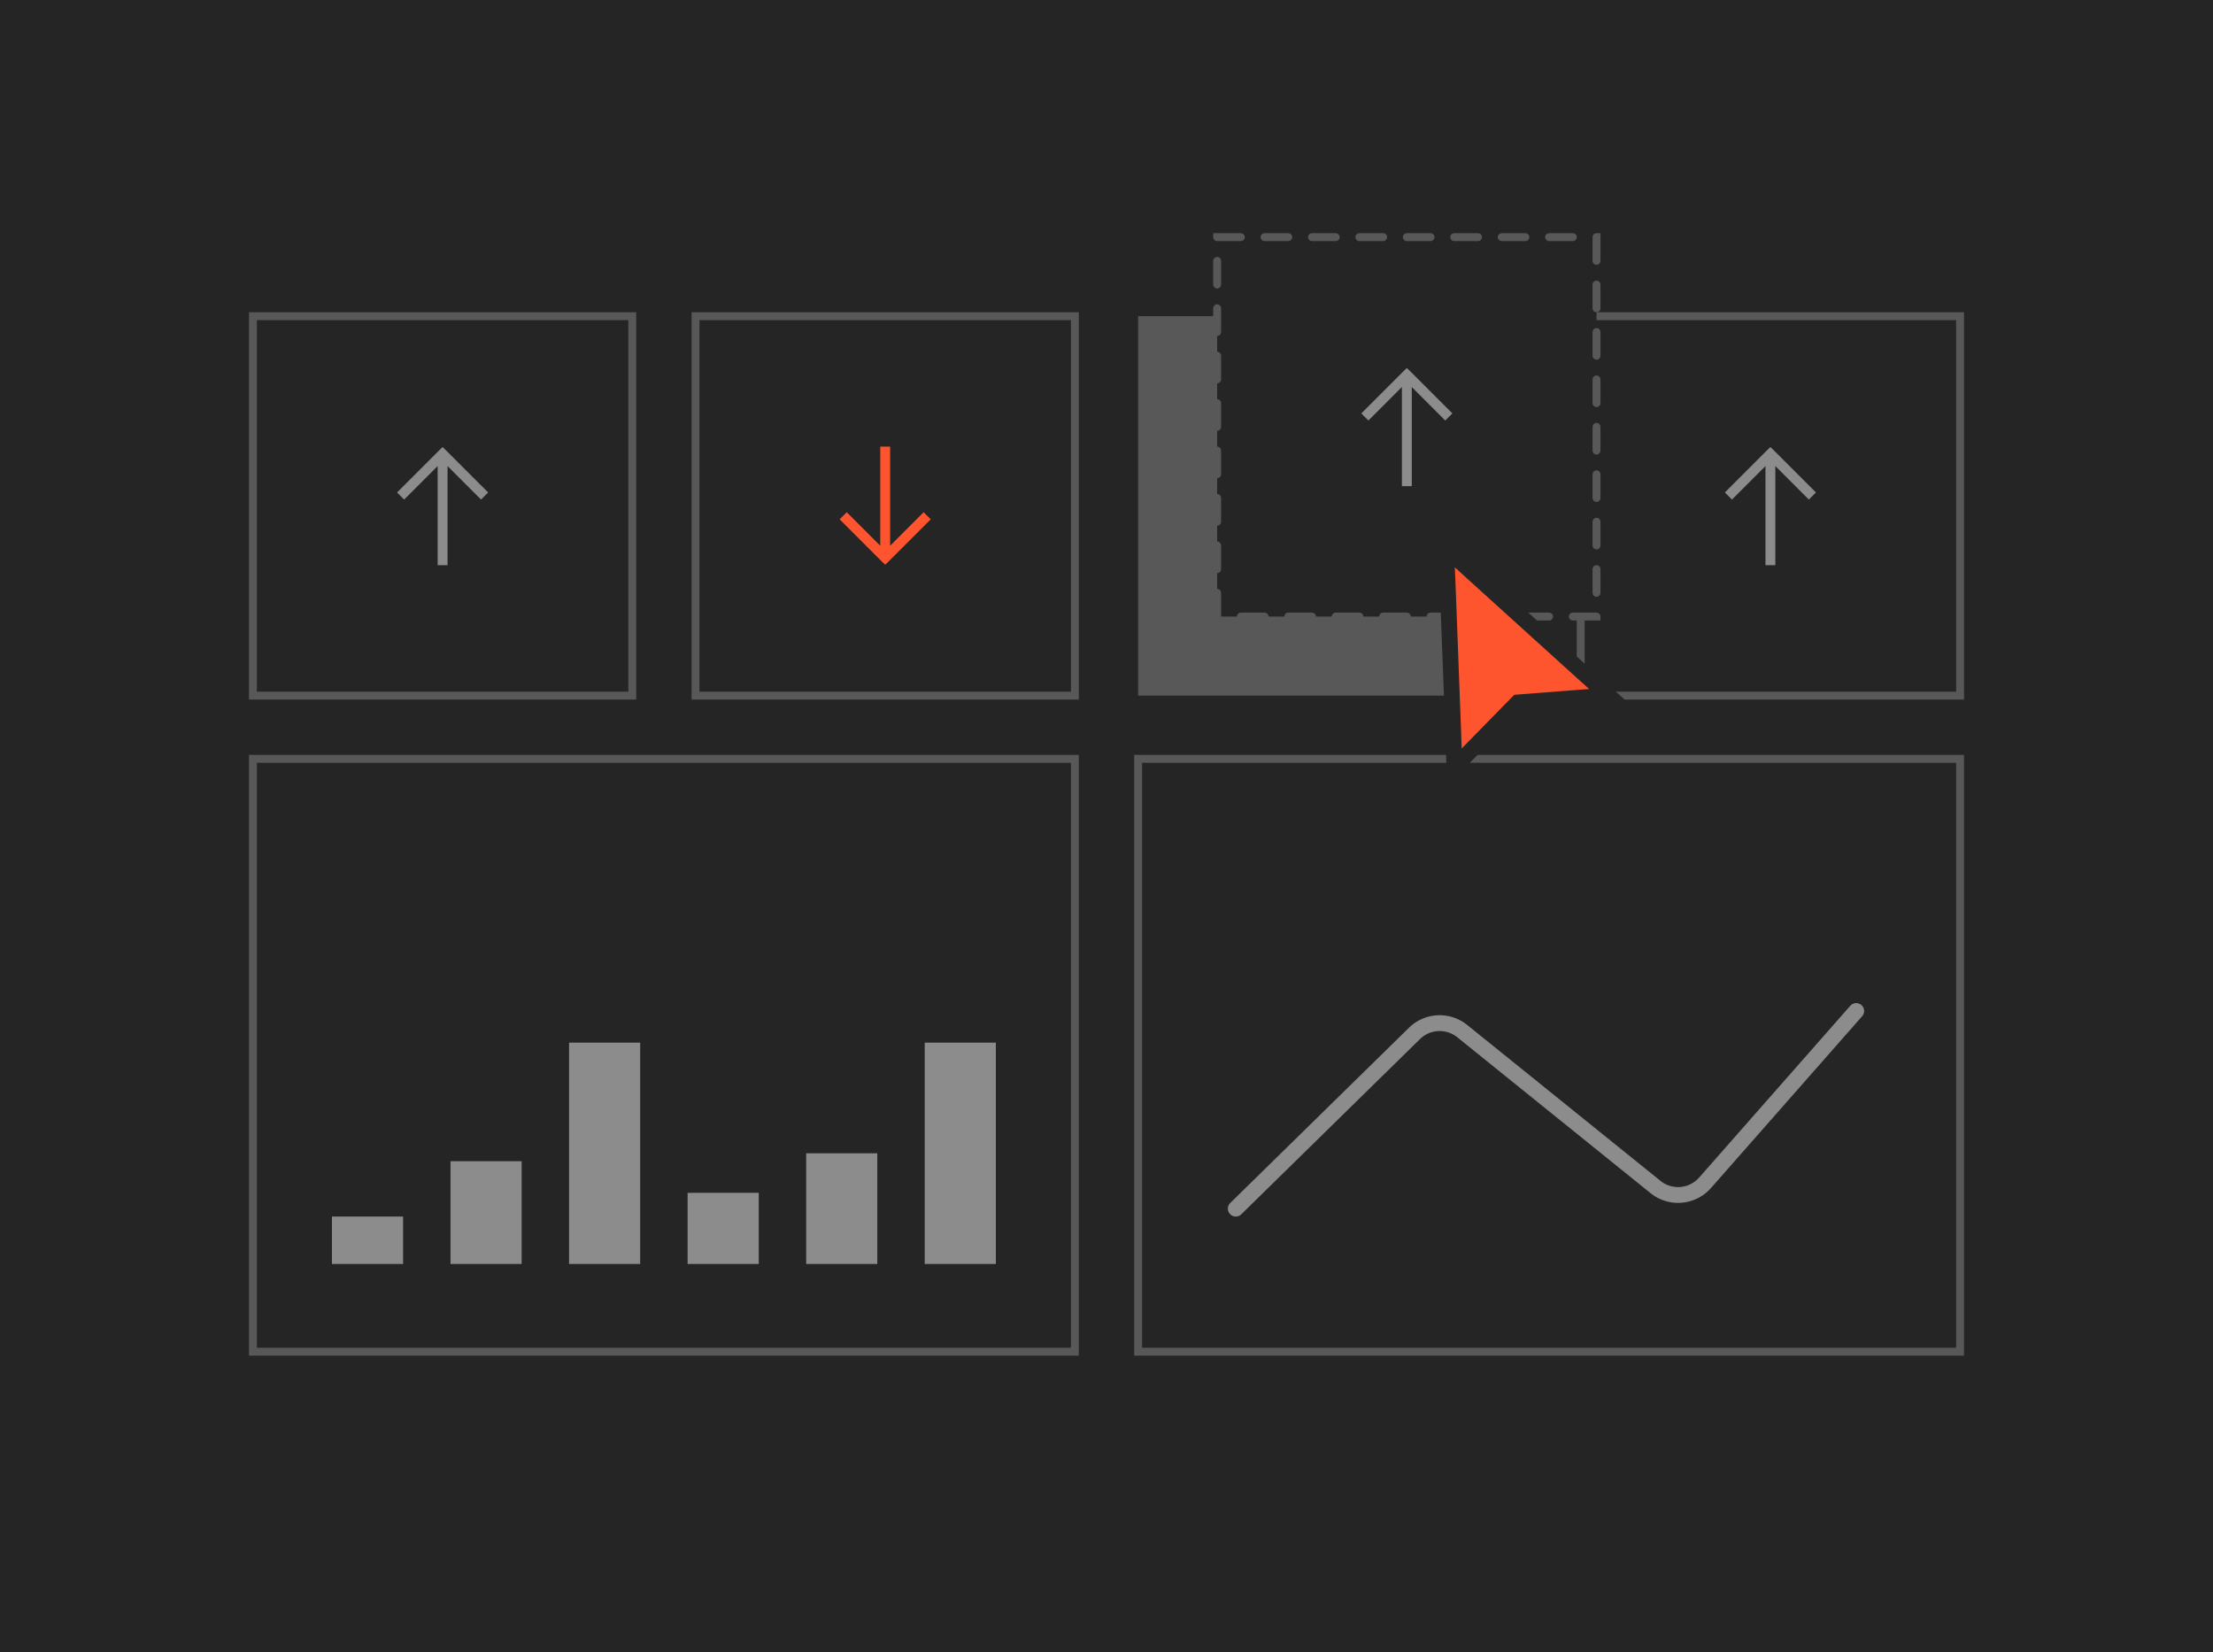 <svg width="280" height="209" viewBox="0 0 280 209" fill="none" xmlns="http://www.w3.org/2000/svg"><path fill="#252525" d="M0 0h280v209H0z"/><path stroke="#585858" stroke-linecap="round" d="M32 40h48v48H32z"/><path d="m50.238 62.3.899.9 4.238-4.24V71.5h1.25V58.96l4.238 4.24.899-.9-5.313-5.312-.449-.43-.45.43-5.312 5.313Z" fill="#8C8C8C"/><path d="m117.762 65.7-.899-.9-4.238 4.24V56.5h-1.25v12.54l-4.238-4.24-.899.9 5.313 5.312.449.43.449-.43 5.313-5.313Z" fill="#FE552E"/><path stroke="#585858" stroke-linecap="round" d="M200 40h48v48h-48z"/><path d="m218.238 62.3.899.9 4.238-4.24V71.5h1.25V58.96l4.238 4.24.899-.9-5.313-5.312-.449-.43-.449.43-5.313 5.313Z" fill="#8C8C8C"/><path stroke="#585858" stroke-linecap="round" d="M88 40h48v48H88z"/><path stroke="#585858" stroke-linecap="round" d="M32 96h104v75H32z"/><path d="M42 153.902h9v6h-9v-6Z" fill="#8C8C8C"/><path d="M72 131.902h9v28h-9v-28Z" fill="#8C8C8C"/><path d="M102 145.902h9v14h-9v-14Z" fill="#8C8C8C"/><path d="M57 146.902h9v13h-9v-13Z" fill="#8C8C8C"/><path d="M87 150.902h9v9h-9v-9Z" fill="#8C8C8C"/><path d="M117 131.902h9v28h-9v-28Z" fill="#8C8C8C"/><path stroke="#585858" stroke-linecap="round" d="M144 96h104v75H144z"/><path d="m234.857 127.902-19.122 21.729a4.549 4.549 0 0 1-6.27.536l-24.458-19.725a4.55 4.55 0 0 0-6.04.293l-22.61 22.167" stroke="#8C8C8C" stroke-width="2" stroke-linecap="round"/><path fill="#585858" d="M144 40h48v48h-48z"/><path fill="#252525" stroke="#585858" stroke-linecap="round" stroke-dasharray="3 3" d="M154 30h48v48h-48z"/><path d="m172.238 52.3.899.9 4.238-4.24V61.5h1.25V48.96l4.238 4.24.899-.9-5.313-5.312-.449-.43-.449.43-5.313 5.313Z" fill="#8C8C8C"/><g clip-path="url(#a)"><path d="m184.744 71.024-1.78-1.63.105 2.411.094 2.143v.003l.706 18.68v.004l.07 2.09.078 2.34 1.636-1.674 1.461-1.494h.001l4.929-5.031 7.022-.543h.001l2.083-.158 2.335-.178-1.743-1.564-1.556-1.396-.004-.003-13.854-12.549-.003-.001-1.581-1.45Z" fill="#FE552E" stroke="#252525" stroke-width="2"/></g><defs><clipPath id="a"><path fill="#fff" transform="rotate(-25 252.503 -346.276)" d="M0 0h29.031v29.031H0z"/></clipPath></defs></svg>